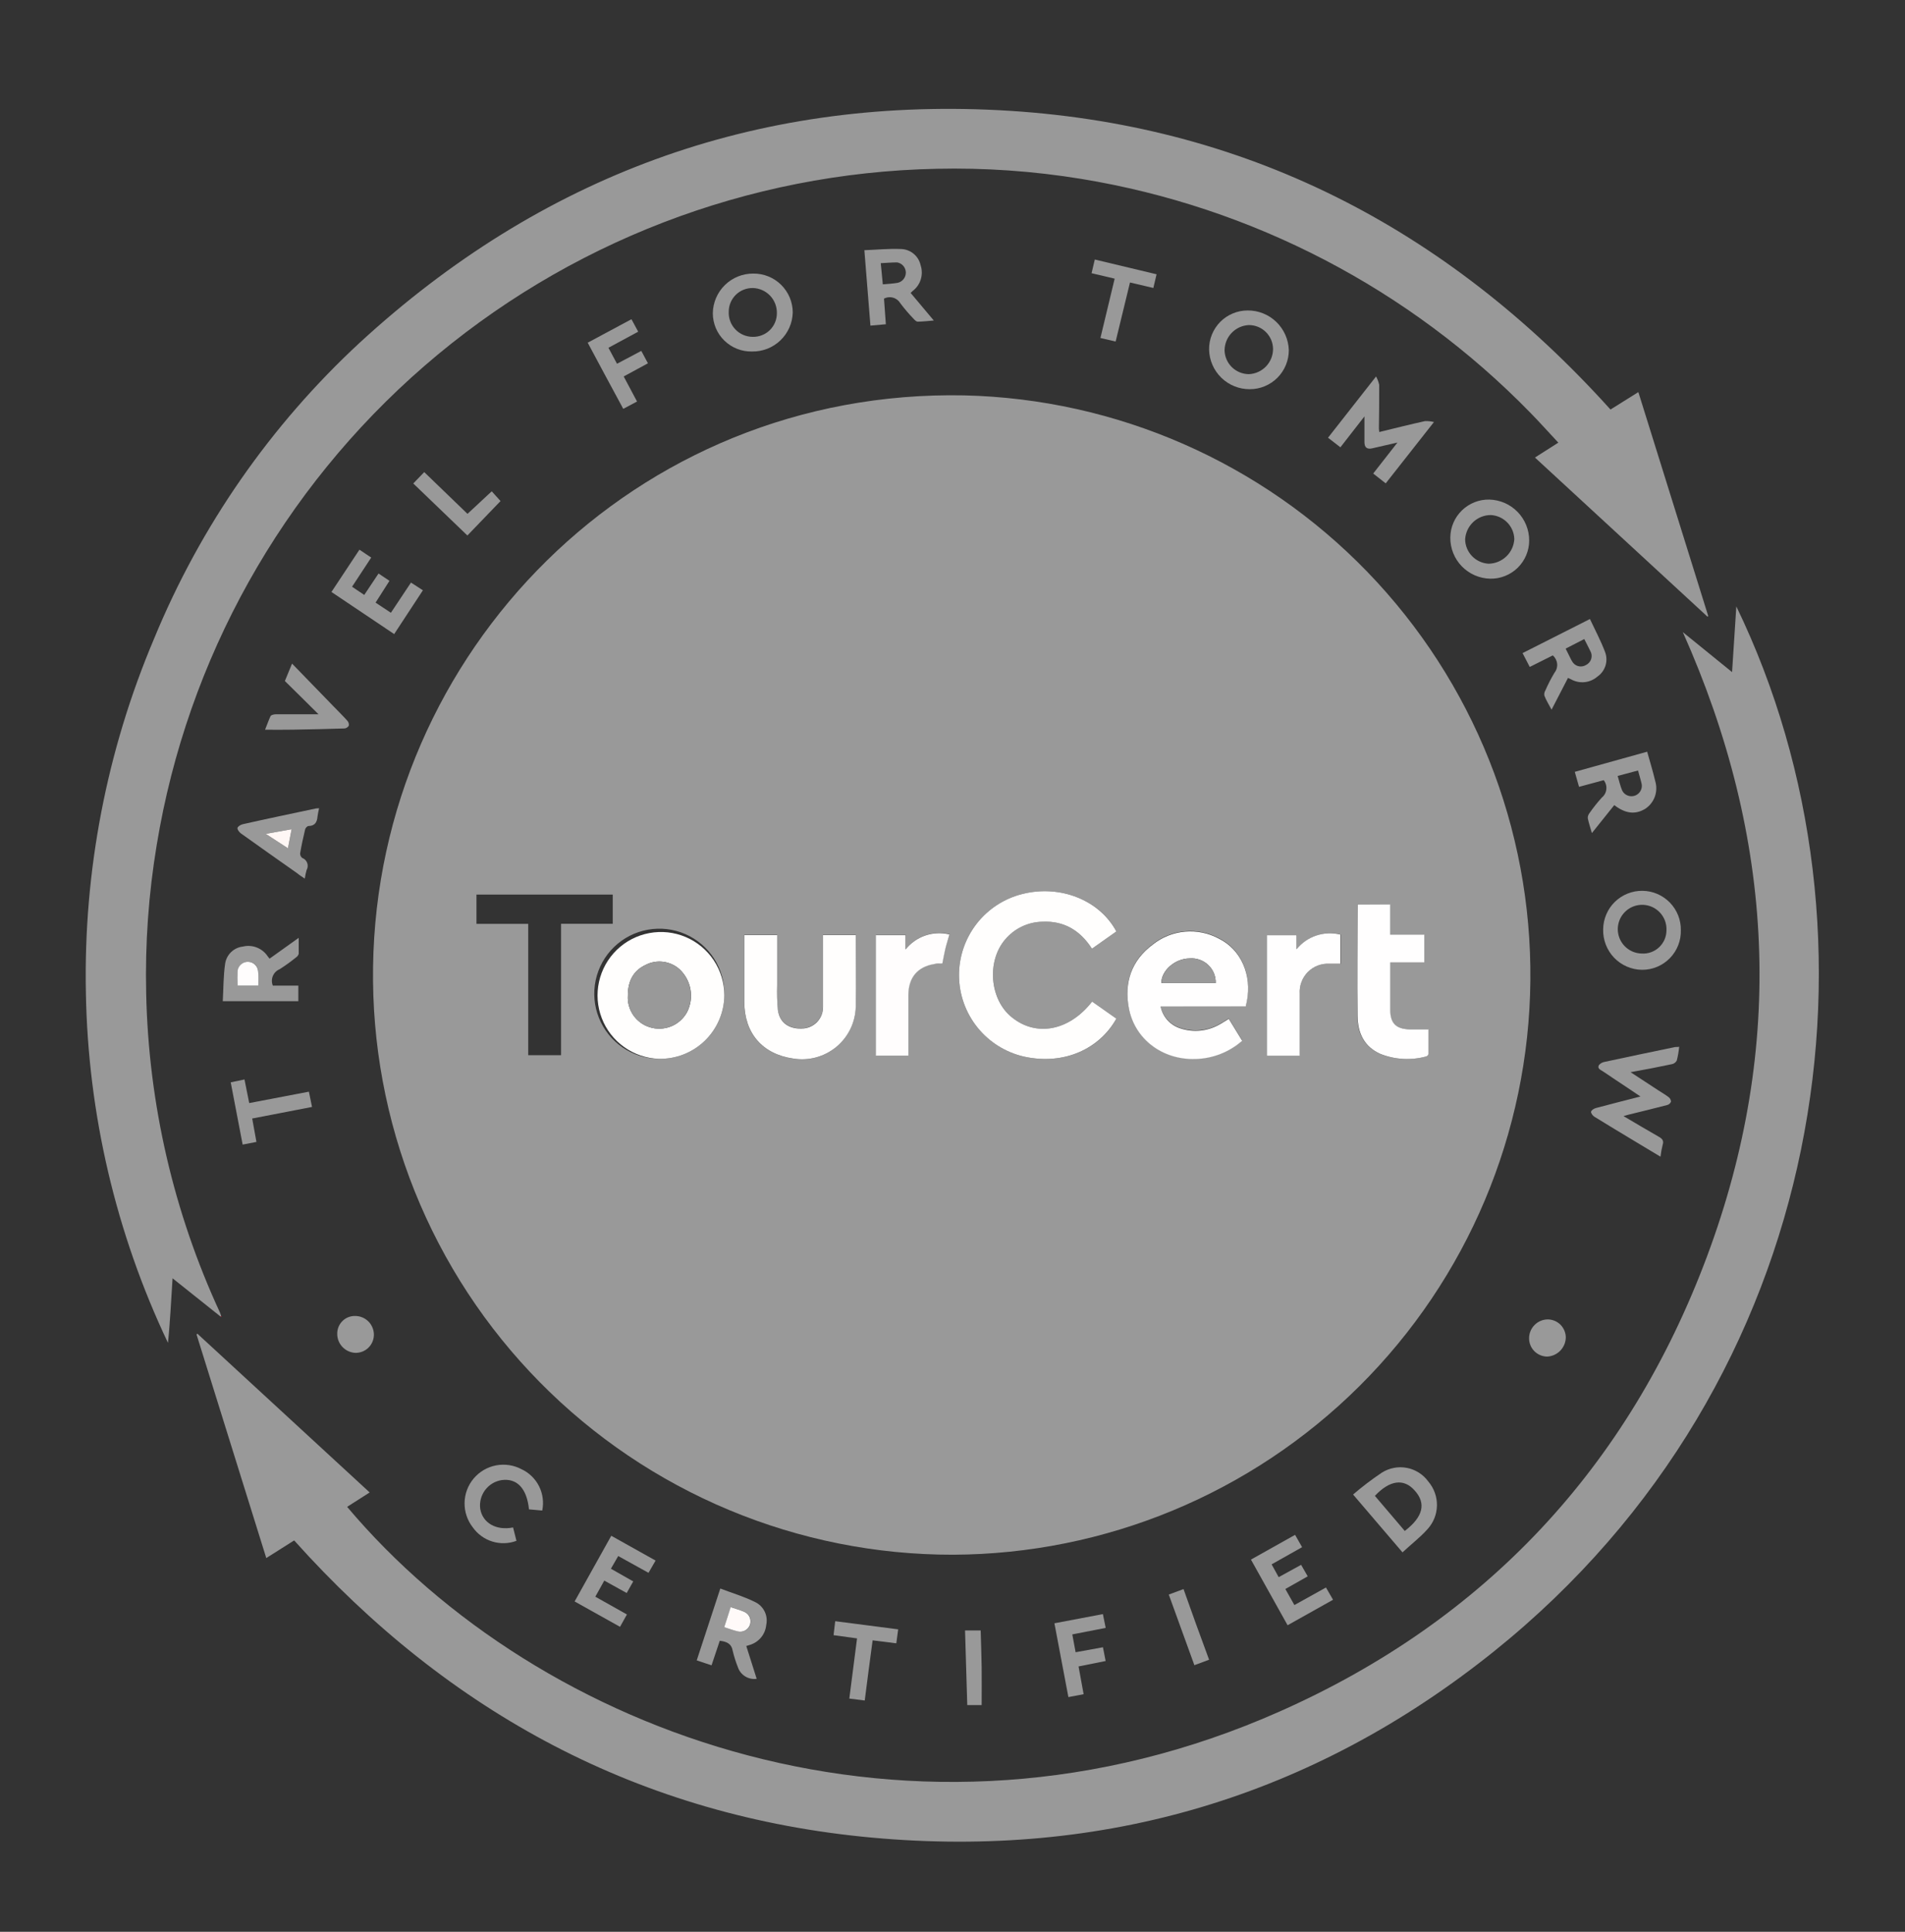 <svg width="72" height="73" viewBox="0 0 72 73" fill="none" xmlns="http://www.w3.org/2000/svg">
<rect x="0" y="0" width="72" height="73" fill="#333333" stroke="none"/>
<g id="logo 1 1" clip-path="url(#clip0_349_2649)">
<g id="&#208;&#161;&#208;&#187;&#208;&#190;&#208;&#185; 2">
<g id="&#208;&#161;&#208;&#187;&#208;&#190;&#208;&#185; 1">
<path id="Vector" d="M36.019 58.751C33.114 58.755 30.237 58.181 27.557 57.062C24.876 55.944 22.445 54.303 20.405 52.235C18.365 50.167 16.757 47.714 15.674 45.019C14.592 42.323 14.057 39.439 14.1 36.535C14.268 24.651 23.986 14.691 36.449 14.941C42.206 15.076 47.678 17.473 51.681 21.612C55.685 25.751 57.898 31.3 57.841 37.058C57.785 42.816 55.463 48.321 51.379 52.381C47.295 56.44 41.777 58.729 36.019 58.751ZM42.193 35.199C41.573 34.012 40.072 33.423 38.647 33.781C37.958 33.951 37.346 34.349 36.91 34.91C36.475 35.471 36.241 36.162 36.246 36.872C36.252 37.582 36.496 38.27 36.941 38.824C37.385 39.378 38.002 39.766 38.694 39.926C40.241 40.269 41.589 39.614 42.193 38.493L41.277 37.848C40.417 38.954 39.17 39.194 38.246 38.445C37.408 37.769 37.282 36.324 37.989 35.503C38.163 35.297 38.378 35.13 38.621 35.014C38.865 34.898 39.13 34.836 39.399 34.831C40.227 34.792 40.834 35.17 41.271 35.85L42.193 35.199ZM27.377 37.61C27.389 37.122 27.255 36.642 26.993 36.231C26.731 35.82 26.352 35.496 25.906 35.3C25.459 35.105 24.964 35.046 24.484 35.133C24.004 35.219 23.561 35.446 23.21 35.785C22.859 36.124 22.618 36.56 22.515 37.037C22.413 37.514 22.455 38.01 22.636 38.463C22.817 38.916 23.128 39.305 23.531 39.581C23.933 39.856 24.408 40.006 24.896 40.011C25.217 40.018 25.537 39.962 25.836 39.845C26.135 39.728 26.408 39.552 26.639 39.329C26.869 39.106 27.054 38.839 27.18 38.544C27.307 38.249 27.374 37.931 27.377 37.61ZM47.083 38.024C47.1 37.941 47.116 37.881 47.127 37.817C47.319 36.824 46.906 35.863 46.064 35.453C45.672 35.243 45.227 35.152 44.783 35.192C44.34 35.232 43.918 35.401 43.57 35.679C42.766 36.276 42.48 37.114 42.666 38.088C42.888 39.256 43.94 40.044 45.179 40.005C45.832 39.99 46.459 39.745 46.949 39.314L46.442 38.487C46.312 38.565 46.211 38.636 46.101 38.694C45.877 38.823 45.627 38.903 45.37 38.929C45.112 38.955 44.852 38.926 44.606 38.844C44.42 38.786 44.253 38.678 44.123 38.532C43.992 38.387 43.904 38.209 43.866 38.017L47.083 38.024ZM32.344 35.325H31.104V35.561C31.104 36.388 31.104 37.215 31.104 38.042C31.107 38.244 31.033 38.44 30.898 38.591C30.764 38.741 30.577 38.836 30.376 38.855C29.84 38.9 29.464 38.648 29.398 38.164C29.369 37.849 29.36 37.532 29.371 37.215C29.371 36.595 29.371 35.962 29.371 35.327H28.13V37.866C28.13 39.043 28.814 39.837 29.972 40.002C30.259 40.051 30.553 40.037 30.834 39.962C31.115 39.887 31.377 39.752 31.602 39.568C31.826 39.383 32.009 39.152 32.136 38.891C32.264 38.629 32.334 38.343 32.342 38.053C32.365 37.157 32.344 36.26 32.344 35.333V35.325ZM18.008 34.912H19.964V39.874H21.205V34.91H23.159V33.805H18.008V34.912ZM51.316 34.169C51.309 34.198 51.304 34.227 51.302 34.256C51.302 35.633 51.302 37.01 51.302 38.392C51.302 39.026 51.544 39.55 52.162 39.825C52.716 40.045 53.326 40.078 53.901 39.92C53.921 39.911 53.939 39.898 53.953 39.881C53.968 39.864 53.977 39.844 53.981 39.822C53.981 39.506 53.981 39.192 53.981 38.898C53.725 38.898 53.491 38.898 53.26 38.898C52.749 38.88 52.538 38.66 52.536 38.152C52.536 37.718 52.536 37.283 52.536 36.849V36.369H53.822V35.317H52.532V34.175L51.316 34.169ZM49.124 39.885C49.124 39.091 49.124 38.319 49.124 37.548C49.115 37.398 49.138 37.247 49.191 37.107C49.244 36.966 49.326 36.838 49.432 36.731C49.538 36.625 49.666 36.542 49.806 36.488C49.947 36.434 50.097 36.41 50.247 36.419H50.671V35.315C50.371 35.239 50.056 35.251 49.763 35.35C49.469 35.448 49.211 35.628 49.017 35.869V35.34H47.886V39.889L49.124 39.885ZM35.89 35.304C35.589 35.231 35.273 35.245 34.98 35.345C34.687 35.446 34.429 35.628 34.236 35.871V35.331H33.111V39.88H34.325V39.647C34.325 38.958 34.325 38.27 34.325 37.579C34.325 36.923 34.67 36.522 35.299 36.423C35.404 36.407 35.506 36.407 35.609 36.398C35.648 36.204 35.677 36.028 35.719 35.855C35.76 35.681 35.828 35.507 35.884 35.311L35.89 35.304Z" fill="#999999"/>
<path id="Vector_2" d="M8.337 49.752L6.522 48.305L6.445 49.545C6.418 49.944 6.391 50.343 6.348 50.745C4.382 46.605 3.324 42.093 3.246 37.511C3.154 32.921 4.032 28.363 5.823 24.136C7.573 19.885 10.227 16.066 13.602 12.944C20.425 6.674 28.502 3.684 37.749 4.164C46.996 4.643 54.664 8.591 60.869 15.476L61.922 14.817C62.807 17.65 63.688 20.472 64.564 23.282L64.533 23.301L58.014 17.29L58.897 16.727C58.535 16.341 58.198 15.963 57.844 15.601C53.276 10.916 47.328 7.819 40.872 6.761C39.063 6.465 37.231 6.337 35.398 6.378C28.276 6.524 21.429 9.159 16.045 13.825C10.661 18.491 7.081 24.894 5.924 31.924C5.615 33.779 5.481 35.659 5.525 37.54C5.613 41.708 6.562 45.813 8.312 49.597C8.331 49.64 8.343 49.686 8.358 49.731L8.337 49.752Z" fill="#999999"/>
<path id="Vector_3" d="M63.603 23.888L65.464 25.398C65.517 24.571 65.571 23.766 65.625 22.916C71.599 35.245 69.227 52.167 56.456 62.411C49.602 67.905 41.695 70.244 32.952 69.441C24.209 68.639 16.977 64.748 11.118 58.211L10.064 58.877C9.18 56.048 8.301 53.231 7.427 50.424L7.463 50.401L13.972 56.398L13.12 56.942C20.38 65.556 34.546 70.808 48.367 64.675C56.132 61.232 61.541 55.443 64.515 47.484C67.488 39.525 67.075 31.663 63.603 23.888Z" fill="#999999"/>
<path id="Vector_4" d="M62.002 41.435L60.574 40.48C60.491 40.426 60.367 40.381 60.427 40.255C60.482 40.187 60.561 40.141 60.648 40.127C61.529 39.936 62.41 39.754 63.293 39.57C63.344 39.56 63.398 39.57 63.466 39.556C63.448 39.731 63.418 39.904 63.375 40.075C63.357 40.11 63.331 40.141 63.299 40.165C63.267 40.189 63.23 40.205 63.191 40.213C62.687 40.319 62.178 40.42 61.628 40.517C62.004 40.765 62.348 40.989 62.691 41.212C62.817 41.295 62.949 41.369 63.069 41.462C63.096 41.482 63.117 41.508 63.132 41.537C63.147 41.567 63.155 41.599 63.156 41.632C63.143 41.663 63.123 41.69 63.098 41.712C63.073 41.734 63.044 41.749 63.011 41.758C62.525 41.886 62.037 42.002 61.551 42.122L61.361 42.176C61.825 42.449 62.259 42.709 62.699 42.959C62.831 43.034 62.891 43.108 62.84 43.265C62.803 43.412 62.776 43.56 62.759 43.71L61.775 43.119C61.268 42.812 60.76 42.511 60.257 42.198C60.197 42.159 60.125 42.064 60.135 42.01C60.145 41.956 60.243 41.89 60.315 41.872C60.857 41.725 61.413 41.588 62.002 41.435Z" fill="#999999"/>
<path id="Vector_5" d="M52.009 14.226C52.062 14.325 52.102 14.43 52.127 14.54C52.127 15.09 52.127 15.64 52.116 16.194C52.118 16.238 52.122 16.282 52.129 16.326C52.714 16.184 53.285 16.039 53.859 15.913C53.973 15.909 54.086 15.921 54.197 15.948L52.373 18.266L51.901 17.894L52.817 16.723L51.86 16.943C51.67 16.986 51.572 16.91 51.57 16.719C51.57 16.413 51.57 16.099 51.57 15.735L50.661 16.903L50.193 16.541L52.009 14.226Z" fill="#999999"/>
<path id="Vector_6" d="M47.156 11.732C47.559 11.729 47.948 11.885 48.238 12.165C48.529 12.445 48.698 12.828 48.711 13.231C48.711 13.425 48.673 13.617 48.599 13.796C48.526 13.975 48.417 14.138 48.28 14.275C48.143 14.412 47.98 14.521 47.801 14.595C47.622 14.67 47.43 14.708 47.236 14.707C46.835 14.71 46.448 14.554 46.16 14.274C45.873 13.994 45.706 13.612 45.698 13.21C45.695 13.017 45.731 12.825 45.803 12.646C45.875 12.467 45.982 12.304 46.117 12.166C46.253 12.028 46.415 11.919 46.593 11.845C46.771 11.77 46.962 11.732 47.156 11.732ZM48.115 13.179C48.111 12.94 48.012 12.711 47.841 12.544C47.669 12.376 47.439 12.283 47.199 12.284C46.953 12.296 46.72 12.401 46.55 12.58C46.379 12.758 46.284 12.995 46.283 13.241C46.289 13.481 46.389 13.709 46.561 13.877C46.733 14.044 46.963 14.138 47.203 14.139C47.449 14.128 47.681 14.023 47.851 13.845C48.021 13.668 48.115 13.431 48.115 13.185V13.179Z" fill="#999999"/>
<path id="Vector_7" d="M63.528 35.151C63.533 35.346 63.499 35.54 63.427 35.722C63.356 35.903 63.249 36.069 63.113 36.208C62.977 36.347 62.814 36.458 62.634 36.534C62.454 36.61 62.261 36.648 62.066 36.648C61.868 36.647 61.672 36.605 61.489 36.526C61.307 36.448 61.142 36.333 61.005 36.19C60.868 36.047 60.761 35.877 60.69 35.692C60.619 35.506 60.586 35.309 60.592 35.11C60.595 34.917 60.636 34.727 60.712 34.55C60.788 34.373 60.898 34.212 61.037 34.078C61.175 33.944 61.338 33.838 61.517 33.767C61.697 33.695 61.888 33.66 62.081 33.663C62.274 33.665 62.464 33.706 62.641 33.782C62.818 33.859 62.978 33.969 63.113 34.107C63.247 34.245 63.353 34.409 63.425 34.588C63.496 34.767 63.531 34.959 63.528 35.151ZM62.984 35.151C62.992 34.969 62.946 34.788 62.85 34.633C62.755 34.477 62.615 34.353 62.45 34.276C62.283 34.2 62.099 34.175 61.918 34.204C61.738 34.233 61.571 34.315 61.437 34.44C61.303 34.565 61.21 34.726 61.169 34.904C61.127 35.082 61.14 35.268 61.205 35.439C61.27 35.61 61.384 35.757 61.533 35.863C61.682 35.969 61.859 36.028 62.042 36.032C62.162 36.041 62.282 36.025 62.396 35.985C62.509 35.945 62.614 35.882 62.702 35.8C62.79 35.718 62.861 35.619 62.91 35.509C62.958 35.399 62.984 35.28 62.984 35.16V35.151Z" fill="#999999"/>
<path id="Vector_8" d="M28.422 13.283C28.229 13.287 28.037 13.253 27.858 13.182C27.678 13.111 27.515 13.005 27.377 12.87C27.239 12.736 27.129 12.575 27.054 12.397C26.98 12.219 26.941 12.028 26.941 11.835C26.947 11.435 27.111 11.053 27.397 10.772C27.683 10.492 28.069 10.336 28.469 10.338C28.664 10.336 28.857 10.372 29.038 10.445C29.219 10.517 29.383 10.625 29.522 10.762C29.661 10.899 29.771 11.061 29.847 11.241C29.922 11.421 29.962 11.614 29.962 11.808C29.952 12.208 29.784 12.587 29.495 12.863C29.207 13.139 28.821 13.29 28.422 13.283ZM28.444 12.729C28.563 12.732 28.682 12.712 28.793 12.669C28.904 12.627 29.006 12.562 29.091 12.479C29.177 12.396 29.245 12.297 29.291 12.188C29.338 12.078 29.362 11.96 29.362 11.841C29.369 11.594 29.277 11.355 29.108 11.175C28.938 10.996 28.704 10.891 28.457 10.884C28.338 10.882 28.22 10.903 28.109 10.947C27.998 10.99 27.897 11.056 27.812 11.139C27.727 11.222 27.66 11.321 27.613 11.431C27.567 11.54 27.543 11.658 27.543 11.777C27.537 11.9 27.556 12.022 27.599 12.137C27.641 12.251 27.706 12.356 27.791 12.445C27.875 12.534 27.976 12.605 28.089 12.654C28.201 12.702 28.322 12.728 28.444 12.729Z" fill="#999999"/>
<path id="Vector_9" d="M56.328 21.868C55.922 21.861 55.534 21.693 55.251 21.402C54.967 21.11 54.81 20.718 54.815 20.311C54.817 20.12 54.856 19.931 54.932 19.755C55.007 19.579 55.117 19.42 55.254 19.287C55.391 19.153 55.554 19.049 55.732 18.978C55.91 18.908 56.1 18.874 56.291 18.878C56.694 18.889 57.078 19.057 57.359 19.346C57.64 19.636 57.797 20.023 57.796 20.427C57.796 20.618 57.757 20.807 57.682 20.984C57.608 21.16 57.499 21.32 57.363 21.454C57.227 21.588 57.065 21.693 56.887 21.764C56.709 21.836 56.52 21.871 56.328 21.868ZM56.347 19.463C56.097 19.463 55.857 19.559 55.676 19.731C55.496 19.903 55.388 20.138 55.375 20.387C55.38 20.623 55.474 20.848 55.639 21.018C55.803 21.187 56.025 21.288 56.26 21.302C56.51 21.299 56.749 21.201 56.93 21.029C57.111 20.857 57.219 20.622 57.234 20.373C57.228 20.138 57.133 19.913 56.968 19.745C56.804 19.576 56.582 19.476 56.347 19.463Z" fill="#999999"/>
<path id="Vector_10" d="M51.14 56.476C51.486 56.179 51.849 55.903 52.228 55.649C52.508 55.472 52.845 55.407 53.17 55.469C53.496 55.531 53.786 55.714 53.981 55.982C54.199 56.236 54.316 56.56 54.31 56.895C54.303 57.229 54.174 57.549 53.946 57.794C53.667 58.104 53.326 58.364 53.008 58.662L51.14 56.476ZM51.967 56.53L53.094 57.853C53.791 57.318 53.909 56.809 53.467 56.323C53.055 55.856 52.522 55.935 51.967 56.524V56.53Z" fill="#999999"/>
<path id="Vector_11" d="M28.206 62.2L28.599 63.441C28.447 63.462 28.292 63.429 28.161 63.347C28.031 63.266 27.933 63.141 27.886 62.994C27.807 62.796 27.743 62.593 27.694 62.386C27.644 62.101 27.458 62.035 27.204 62.002C27.102 62.308 26.997 62.611 26.893 62.93L26.333 62.744C26.629 61.846 26.918 60.961 27.224 60.029C27.675 60.2 28.13 60.335 28.548 60.544C28.702 60.62 28.826 60.745 28.901 60.9C28.976 61.054 28.997 61.23 28.961 61.398C28.945 61.574 28.877 61.742 28.764 61.879C28.651 62.015 28.499 62.114 28.328 62.163C28.289 62.177 28.252 62.188 28.206 62.2ZM27.379 61.489C27.561 61.547 27.727 61.609 27.898 61.65C27.992 61.671 28.091 61.657 28.175 61.611C28.259 61.564 28.323 61.488 28.354 61.397C28.386 61.306 28.383 61.207 28.345 61.118C28.308 61.029 28.24 60.957 28.153 60.916C27.987 60.842 27.809 60.794 27.625 60.732C27.532 60.992 27.456 61.232 27.371 61.489H27.379Z" fill="#999999"/>
<path id="Vector_12" d="M62.255 28.406C62.364 28.797 62.474 29.151 62.559 29.513C62.618 29.705 62.614 29.912 62.546 30.102C62.477 30.292 62.349 30.455 62.18 30.565C61.808 30.791 61.432 30.749 61.012 30.424C60.737 30.768 60.462 31.109 60.166 31.481C60.106 31.274 60.048 31.101 60.011 30.923C60.007 30.858 60.026 30.793 60.065 30.741C60.21 30.531 60.369 30.33 60.54 30.141C60.637 30.063 60.699 29.95 60.712 29.826C60.726 29.703 60.69 29.579 60.613 29.482L59.68 29.734C59.626 29.548 59.577 29.366 59.519 29.167L62.255 28.406ZM61.909 29.116L61.14 29.322C61.2 29.529 61.241 29.705 61.31 29.872C61.351 29.956 61.421 30.022 61.507 30.058C61.593 30.095 61.689 30.099 61.778 30.072C61.867 30.044 61.944 29.985 61.993 29.906C62.043 29.827 62.063 29.733 62.05 29.641C62.015 29.477 61.961 29.31 61.909 29.116Z" fill="#999999"/>
<path id="Vector_13" d="M58.688 24.767L57.817 25.203C57.728 25.034 57.645 24.87 57.546 24.68L60.092 23.392C60.286 23.805 60.505 24.219 60.662 24.633C60.727 24.799 60.733 24.982 60.68 25.153C60.627 25.323 60.518 25.471 60.371 25.571C60.234 25.689 60.064 25.761 59.885 25.778C59.705 25.795 59.525 25.756 59.368 25.666L59.263 25.617L58.642 26.818C58.539 26.622 58.435 26.46 58.371 26.289C58.357 26.224 58.369 26.155 58.404 26.099C58.505 25.866 58.621 25.64 58.752 25.422C58.828 25.326 58.864 25.204 58.852 25.082C58.84 24.96 58.781 24.847 58.688 24.767ZM59.881 24.147L59.174 24.511C59.25 24.662 59.314 24.79 59.38 24.924C59.389 24.943 59.399 24.961 59.411 24.978C59.434 25.024 59.467 25.065 59.507 25.099C59.547 25.132 59.593 25.156 59.642 25.171C59.692 25.185 59.744 25.189 59.796 25.182C59.847 25.175 59.897 25.158 59.941 25.131C59.988 25.109 60.029 25.077 60.063 25.038C60.098 24.999 60.123 24.953 60.139 24.904C60.155 24.854 60.16 24.802 60.155 24.75C60.15 24.699 60.134 24.649 60.108 24.604C60.042 24.463 59.965 24.325 59.881 24.155V24.147Z" fill="#999999"/>
<path id="Vector_14" d="M35.293 12.112C35.067 12.131 34.879 12.152 34.685 12.156C34.637 12.156 34.579 12.102 34.542 12.06C34.36 11.873 34.189 11.674 34.032 11.465C33.971 11.361 33.873 11.283 33.758 11.25C33.642 11.216 33.518 11.229 33.411 11.285C33.434 11.595 33.457 11.905 33.481 12.253L32.898 12.305C32.822 11.357 32.747 10.425 32.669 9.455C33.14 9.437 33.593 9.391 34.042 9.41C34.219 9.412 34.391 9.474 34.528 9.587C34.666 9.7 34.76 9.856 34.797 10.03C34.853 10.202 34.854 10.387 34.8 10.56C34.747 10.732 34.641 10.884 34.497 10.994C34.472 11.014 34.449 11.039 34.418 11.07L35.293 12.112ZM33.366 10.745C33.572 10.727 33.75 10.719 33.926 10.688C34.015 10.668 34.095 10.619 34.151 10.547C34.208 10.475 34.238 10.386 34.236 10.295C34.234 10.204 34.2 10.116 34.141 10.047C34.081 9.978 33.999 9.932 33.91 9.916C33.703 9.916 33.496 9.935 33.289 9.945L33.366 10.745Z" fill="#999999"/>
<path id="Vector_15" d="M10.188 36.227L11.29 35.439C11.29 35.664 11.29 35.852 11.29 36.043C11.274 36.099 11.238 36.148 11.189 36.179C10.991 36.34 10.784 36.489 10.568 36.626C10.452 36.674 10.36 36.767 10.312 36.883C10.264 36.999 10.264 37.13 10.312 37.246H11.276V37.833H8.42C8.447 37.356 8.441 36.88 8.509 36.417C8.534 36.251 8.612 36.097 8.733 35.98C8.854 35.863 9.01 35.789 9.177 35.77C9.352 35.727 9.537 35.739 9.705 35.805C9.874 35.871 10.018 35.987 10.118 36.138L10.188 36.227ZM9.764 37.246C9.764 37.054 9.764 36.882 9.764 36.711C9.758 36.616 9.717 36.527 9.65 36.46C9.583 36.393 9.494 36.353 9.399 36.347C9.305 36.34 9.211 36.369 9.136 36.427C9.061 36.485 9.009 36.568 8.991 36.661C8.979 36.856 8.979 37.051 8.991 37.246H9.764Z" fill="#999999"/>
<path id="Vector_16" d="M12.527 22.37L13.585 20.772L14.03 21.07L13.306 22.172L13.767 22.482C13.945 22.213 14.121 21.949 14.307 21.672L14.72 21.949L14.195 22.772L14.774 23.156C15.029 22.776 15.275 22.406 15.533 22.015L15.984 22.306L14.898 23.961L12.527 22.37Z" fill="#999999"/>
<path id="Vector_17" d="M23.933 59.76L23.686 60.198L22.839 59.729C22.727 59.936 22.619 60.122 22.5 60.337L23.695 61.009L23.434 61.476L21.718 60.517L23.103 58.035L24.778 58.972C24.685 59.131 24.602 59.278 24.511 59.435L23.366 58.801L23.089 59.28L23.933 59.76Z" fill="#999999"/>
<path id="Vector_18" d="M48.665 61.416L47.28 58.935L48.948 58L49.213 58.466L48.061 59.115L48.328 59.599L49.176 59.133C49.261 59.278 49.339 59.417 49.426 59.568L48.58 60.047L48.922 60.653L50.115 59.99L50.383 60.453L48.665 61.416Z" fill="#999999"/>
<path id="Vector_19" d="M19.52 58.226C19.226 58.336 18.904 58.345 18.605 58.252C18.306 58.159 18.046 57.97 17.866 57.713C17.66 57.448 17.552 57.121 17.559 56.786C17.565 56.451 17.686 56.128 17.902 55.871C18.118 55.615 18.415 55.44 18.744 55.376C19.073 55.312 19.414 55.362 19.71 55.519C19.998 55.653 20.232 55.88 20.374 56.164C20.516 56.448 20.558 56.772 20.494 57.082L19.993 57.037C19.913 56.245 19.541 55.852 18.959 55.931C18.709 55.97 18.484 56.107 18.333 56.31C18.182 56.514 18.116 56.769 18.151 57.02C18.242 57.554 18.755 57.847 19.392 57.721L19.52 58.226Z" fill="#999999"/>
<path id="Vector_20" d="M12.061 30.544C12.035 30.646 12.015 30.749 12.001 30.852C11.985 31.059 11.908 31.212 11.66 31.214C11.617 31.214 11.546 31.287 11.534 31.336C11.462 31.636 11.396 31.938 11.344 32.242C11.341 32.276 11.347 32.311 11.361 32.342C11.375 32.374 11.397 32.401 11.425 32.422C11.468 32.438 11.507 32.463 11.539 32.496C11.571 32.529 11.596 32.568 11.612 32.611C11.627 32.655 11.633 32.701 11.629 32.747C11.625 32.793 11.611 32.837 11.588 32.877C11.558 32.983 11.535 33.092 11.52 33.202C11.414 33.131 11.313 33.067 11.226 32.995C10.517 32.496 9.81 31.998 9.106 31.494C9.04 31.446 8.964 31.345 8.976 31.287C8.989 31.229 9.098 31.163 9.183 31.144C10.101 30.937 11.021 30.747 11.941 30.551C11.981 30.546 12.021 30.543 12.061 30.544ZM10.043 31.51L10.883 32.056L11.021 31.336L10.043 31.51Z" fill="#999999"/>
<path id="Vector_21" d="M10.018 27.575C10.085 27.412 10.147 27.23 10.225 27.062C10.248 27.017 10.349 26.994 10.415 26.992C10.957 26.992 11.501 26.992 12.039 26.992C11.625 26.578 11.191 26.154 10.767 25.735L11.038 25.077L12.613 26.7C12.785 26.878 12.963 27.052 13.128 27.236C13.151 27.261 13.167 27.291 13.177 27.323C13.187 27.355 13.189 27.389 13.184 27.422C13.167 27.45 13.144 27.474 13.117 27.492C13.09 27.511 13.059 27.523 13.027 27.527C12.38 27.548 11.734 27.563 11.087 27.573C10.734 27.581 10.384 27.575 10.018 27.575Z" fill="#999999"/>
<path id="Vector_22" d="M40.956 64.022L40.38 64.131C40.204 63.201 40.03 62.27 39.852 61.342L41.684 60.995L41.79 61.516L40.528 61.762L40.653 62.436L41.686 62.248L41.788 62.767L40.764 62.973C40.83 63.321 40.892 63.664 40.956 64.022Z" fill="#999999"/>
<path id="Vector_23" d="M24.238 13.26L24.489 13.729L23.573 14.226L24.077 15.173L23.556 15.45C23.107 14.623 22.665 13.795 22.212 12.95L23.866 12.063L24.121 12.534L22.996 13.142L23.32 13.746L24.238 13.26Z" fill="#999999"/>
<path id="Vector_24" d="M9.419 41.684L11.675 41.253L11.793 41.83L9.532 42.267L9.692 43.152L9.171 43.253L8.72 40.9L9.241 40.792L9.419 41.684Z" fill="#999999"/>
<path id="Vector_25" d="M42.129 10.53L41.256 10.324L41.378 9.807L43.713 10.365L43.591 10.882L42.708 10.675C42.526 11.419 42.35 12.149 42.166 12.906L41.591 12.772L42.129 10.53Z" fill="#999999"/>
<path id="Vector_26" d="M32.683 64.26L32.1 64.187C32.197 63.424 32.292 62.678 32.392 61.913L31.505 61.791L31.567 61.263L33.947 61.571L33.876 62.099L32.981 61.987C32.878 62.738 32.782 63.49 32.683 64.26Z" fill="#999999"/>
<path id="Vector_27" d="M17.669 19.418L18.585 18.566L18.918 18.934L17.665 20.236L15.62 18.27L16.034 17.84C16.581 18.371 17.131 18.899 17.669 19.418Z" fill="#999999"/>
<path id="Vector_28" d="M45.698 62.719L45.142 62.926C44.819 62.032 44.499 61.152 44.174 60.256L44.732 60.05C45.047 60.945 45.365 61.819 45.698 62.719Z" fill="#999999"/>
<path id="Vector_29" d="M36.474 61.613H37.065C37.077 62.08 37.096 62.543 37.102 63.008C37.108 63.474 37.102 63.943 37.102 64.433H36.558C36.531 63.512 36.502 62.572 36.474 61.613Z" fill="#999999"/>
<path id="Vector_30" d="M13.441 49.729C13.628 49.734 13.806 49.813 13.936 49.949C14.065 50.085 14.136 50.267 14.131 50.455C14.126 50.636 14.05 50.808 13.919 50.933C13.788 51.058 13.613 51.126 13.432 51.123C13.245 51.115 13.067 51.033 12.939 50.896C12.811 50.759 12.741 50.577 12.746 50.389C12.746 50.299 12.765 50.211 12.8 50.129C12.836 50.047 12.888 49.972 12.953 49.911C13.017 49.849 13.094 49.801 13.178 49.77C13.262 49.739 13.351 49.725 13.441 49.729Z" fill="#999999"/>
<path id="Vector_31" d="M58.497 49.859C58.678 49.861 58.852 49.933 58.98 50.061C59.107 50.19 59.179 50.363 59.18 50.544C59.175 50.732 59.099 50.91 58.968 51.044C58.836 51.178 58.658 51.256 58.471 51.264C58.29 51.261 58.117 51.187 57.99 51.058C57.863 50.929 57.792 50.756 57.792 50.575C57.791 50.387 57.865 50.206 57.997 50.072C58.129 49.937 58.309 49.861 58.497 49.859Z" fill="#999999"/>
<path id="Vector_32" d="M8.358 49.731L8.379 49.769L8.337 49.75L8.358 49.731Z" fill="#E60A2E"/>
<path id="Vector_33" d="M42.193 35.199L41.271 35.85C40.834 35.17 40.227 34.792 39.399 34.831C39.13 34.836 38.865 34.898 38.621 35.014C38.378 35.13 38.163 35.297 37.989 35.503C37.282 36.33 37.408 37.778 38.246 38.445C39.17 39.194 40.417 38.954 41.277 37.848L42.193 38.493C41.573 39.614 40.241 40.269 38.694 39.926C38.002 39.766 37.385 39.378 36.941 38.824C36.496 38.27 36.252 37.582 36.246 36.872C36.241 36.162 36.475 35.471 36.91 34.91C37.346 34.349 37.958 33.951 38.647 33.781C40.072 33.423 41.562 34.012 42.193 35.199Z" fill="#FFFEFD"/>
<path id="Vector_34" d="M27.377 37.61C27.374 37.931 27.307 38.248 27.18 38.544C27.053 38.839 26.869 39.106 26.639 39.329C26.408 39.552 26.135 39.728 25.836 39.845C25.537 39.962 25.217 40.018 24.896 40.011C24.426 39.994 23.972 39.84 23.589 39.566C23.206 39.294 22.912 38.914 22.744 38.475C22.575 38.036 22.539 37.557 22.641 37.098C22.742 36.639 22.977 36.22 23.314 35.893C23.652 35.566 24.079 35.346 24.541 35.26C25.003 35.173 25.48 35.225 25.914 35.408C26.347 35.591 26.716 35.897 26.977 36.289C27.237 36.68 27.376 37.14 27.377 37.61ZM23.73 37.62C23.713 37.884 23.785 38.145 23.936 38.362C24.086 38.58 24.305 38.74 24.557 38.818C24.822 38.901 25.108 38.889 25.366 38.785C25.624 38.68 25.837 38.489 25.969 38.245C26.104 37.979 26.148 37.677 26.095 37.384C26.043 37.092 25.896 36.824 25.678 36.622C25.506 36.47 25.292 36.373 25.064 36.345C24.837 36.316 24.606 36.357 24.402 36.462C23.918 36.686 23.728 37.105 23.73 37.62Z" fill="#FFFEFD"/>
<path id="Vector_35" d="M47.083 38.032H43.866C43.904 38.223 43.992 38.401 44.123 38.547C44.253 38.692 44.42 38.8 44.606 38.859C44.852 38.941 45.112 38.97 45.37 38.944C45.627 38.918 45.877 38.837 46.101 38.708C46.211 38.65 46.308 38.58 46.442 38.501L46.949 39.328C46.459 39.76 45.832 40.004 45.179 40.019C43.938 40.058 42.888 39.27 42.666 38.102C42.48 37.128 42.766 36.291 43.57 35.693C43.918 35.416 44.34 35.246 44.783 35.206C45.227 35.166 45.672 35.257 46.064 35.468C46.906 35.881 47.319 36.839 47.127 37.831C47.116 37.889 47.1 37.949 47.083 38.032ZM45.948 37.149C45.951 37.021 45.928 36.894 45.879 36.776C45.83 36.658 45.757 36.552 45.664 36.464C45.571 36.376 45.46 36.309 45.34 36.267C45.219 36.224 45.091 36.208 44.964 36.218C44.414 36.218 43.886 36.679 43.895 37.149H45.948Z" fill="#FFFEFE"/>
<path id="Vector_36" d="M32.344 35.333C32.344 36.26 32.365 37.157 32.344 38.05C32.336 38.341 32.266 38.627 32.139 38.888C32.011 39.15 31.828 39.381 31.604 39.566C31.379 39.75 31.117 39.885 30.836 39.96C30.555 40.035 30.261 40.049 29.974 40C28.817 39.835 28.132 39.041 28.132 37.864V35.336H29.373C29.373 35.97 29.373 36.597 29.373 37.223C29.362 37.54 29.371 37.857 29.4 38.172C29.466 38.66 29.842 38.909 30.378 38.863C30.579 38.844 30.766 38.75 30.901 38.599C31.035 38.448 31.109 38.253 31.106 38.05C31.106 37.223 31.106 36.396 31.106 35.569V35.333H32.344Z" fill="#FFFEFD"/>
<path id="Vector_37" d="M51.316 34.175H52.54V35.317H53.831V36.369H52.544V36.849C52.544 37.283 52.544 37.718 52.544 38.152C52.544 38.66 52.751 38.88 53.268 38.898C53.5 38.898 53.733 38.898 53.99 38.898C53.99 39.192 53.99 39.506 53.99 39.822C53.985 39.844 53.976 39.864 53.962 39.881C53.948 39.898 53.929 39.911 53.909 39.92C53.334 40.078 52.724 40.045 52.17 39.825C51.55 39.55 51.316 39.026 51.31 38.392C51.295 37.014 51.31 35.637 51.31 34.256C51.31 34.229 51.312 34.202 51.316 34.175Z" fill="#FFFEFE"/>
<path id="Vector_38" d="M49.124 39.891H47.883V35.342H49.006V35.871C49.2 35.63 49.459 35.45 49.752 35.352C50.045 35.254 50.361 35.241 50.66 35.317V36.419H50.247C50.096 36.41 49.945 36.434 49.804 36.488C49.663 36.542 49.536 36.626 49.429 36.733C49.323 36.841 49.241 36.969 49.189 37.111C49.136 37.252 49.114 37.404 49.124 37.554C49.122 38.325 49.124 39.107 49.124 39.891Z" fill="#FFFEFE"/>
<path id="Vector_39" d="M35.884 35.311C35.828 35.517 35.77 35.683 35.727 35.863C35.684 36.043 35.657 36.212 35.617 36.407C35.522 36.407 35.411 36.407 35.307 36.431C34.687 36.531 34.337 36.932 34.333 37.587C34.333 38.278 34.333 38.967 34.333 39.655V39.889H33.103V35.34H34.228V35.879C34.42 35.636 34.679 35.453 34.972 35.352C35.266 35.251 35.583 35.237 35.884 35.311Z" fill="#FFFDFD"/>
<path id="Vector_40" d="M27.371 61.489C27.456 61.232 27.532 60.992 27.617 60.732C27.801 60.794 27.979 60.842 28.145 60.916C28.231 60.957 28.3 61.029 28.337 61.118C28.374 61.207 28.378 61.306 28.346 61.397C28.314 61.488 28.251 61.564 28.166 61.611C28.082 61.657 27.984 61.671 27.89 61.65C27.718 61.609 27.553 61.547 27.371 61.489Z" fill="#FFFAF9"/>
<path id="Vector_41" d="M9.764 37.246H8.984C8.973 37.051 8.973 36.856 8.984 36.661C9.003 36.568 9.054 36.485 9.13 36.427C9.205 36.369 9.298 36.34 9.393 36.347C9.488 36.353 9.577 36.393 9.644 36.46C9.711 36.527 9.752 36.616 9.758 36.711C9.772 36.876 9.764 37.039 9.764 37.246Z" fill="#FFFDFD"/>
<path id="Vector_42" d="M10.043 31.51L11.021 31.336L10.883 32.056L10.043 31.51Z" fill="#FFF7F5"/>
<path id="Vector_43" d="M23.73 37.62C23.73 37.105 23.918 36.686 24.4 36.462C24.604 36.357 24.835 36.316 25.062 36.345C25.29 36.373 25.504 36.47 25.676 36.622C25.894 36.824 26.041 37.092 26.093 37.384C26.146 37.677 26.102 37.979 25.967 38.245C25.835 38.489 25.622 38.68 25.364 38.785C25.106 38.889 24.82 38.901 24.555 38.818C24.303 38.74 24.084 38.579 23.935 38.362C23.785 38.145 23.713 37.884 23.73 37.62Z" fill="#999999"/>
<path id="Vector_44" d="M45.948 37.149H43.895C43.895 36.679 44.414 36.221 44.964 36.218C45.091 36.208 45.219 36.224 45.34 36.267C45.46 36.309 45.571 36.376 45.664 36.464C45.757 36.552 45.83 36.658 45.879 36.776C45.928 36.894 45.951 37.021 45.948 37.149Z" fill="#999999"/>
</g>
</g>
</g>
<defs>
<clipPath id="clip0_349_2649">
<rect width="72" height="72" fill="white" transform="translate(0 0.853)"/>
</clipPath>
</defs>
</svg>
